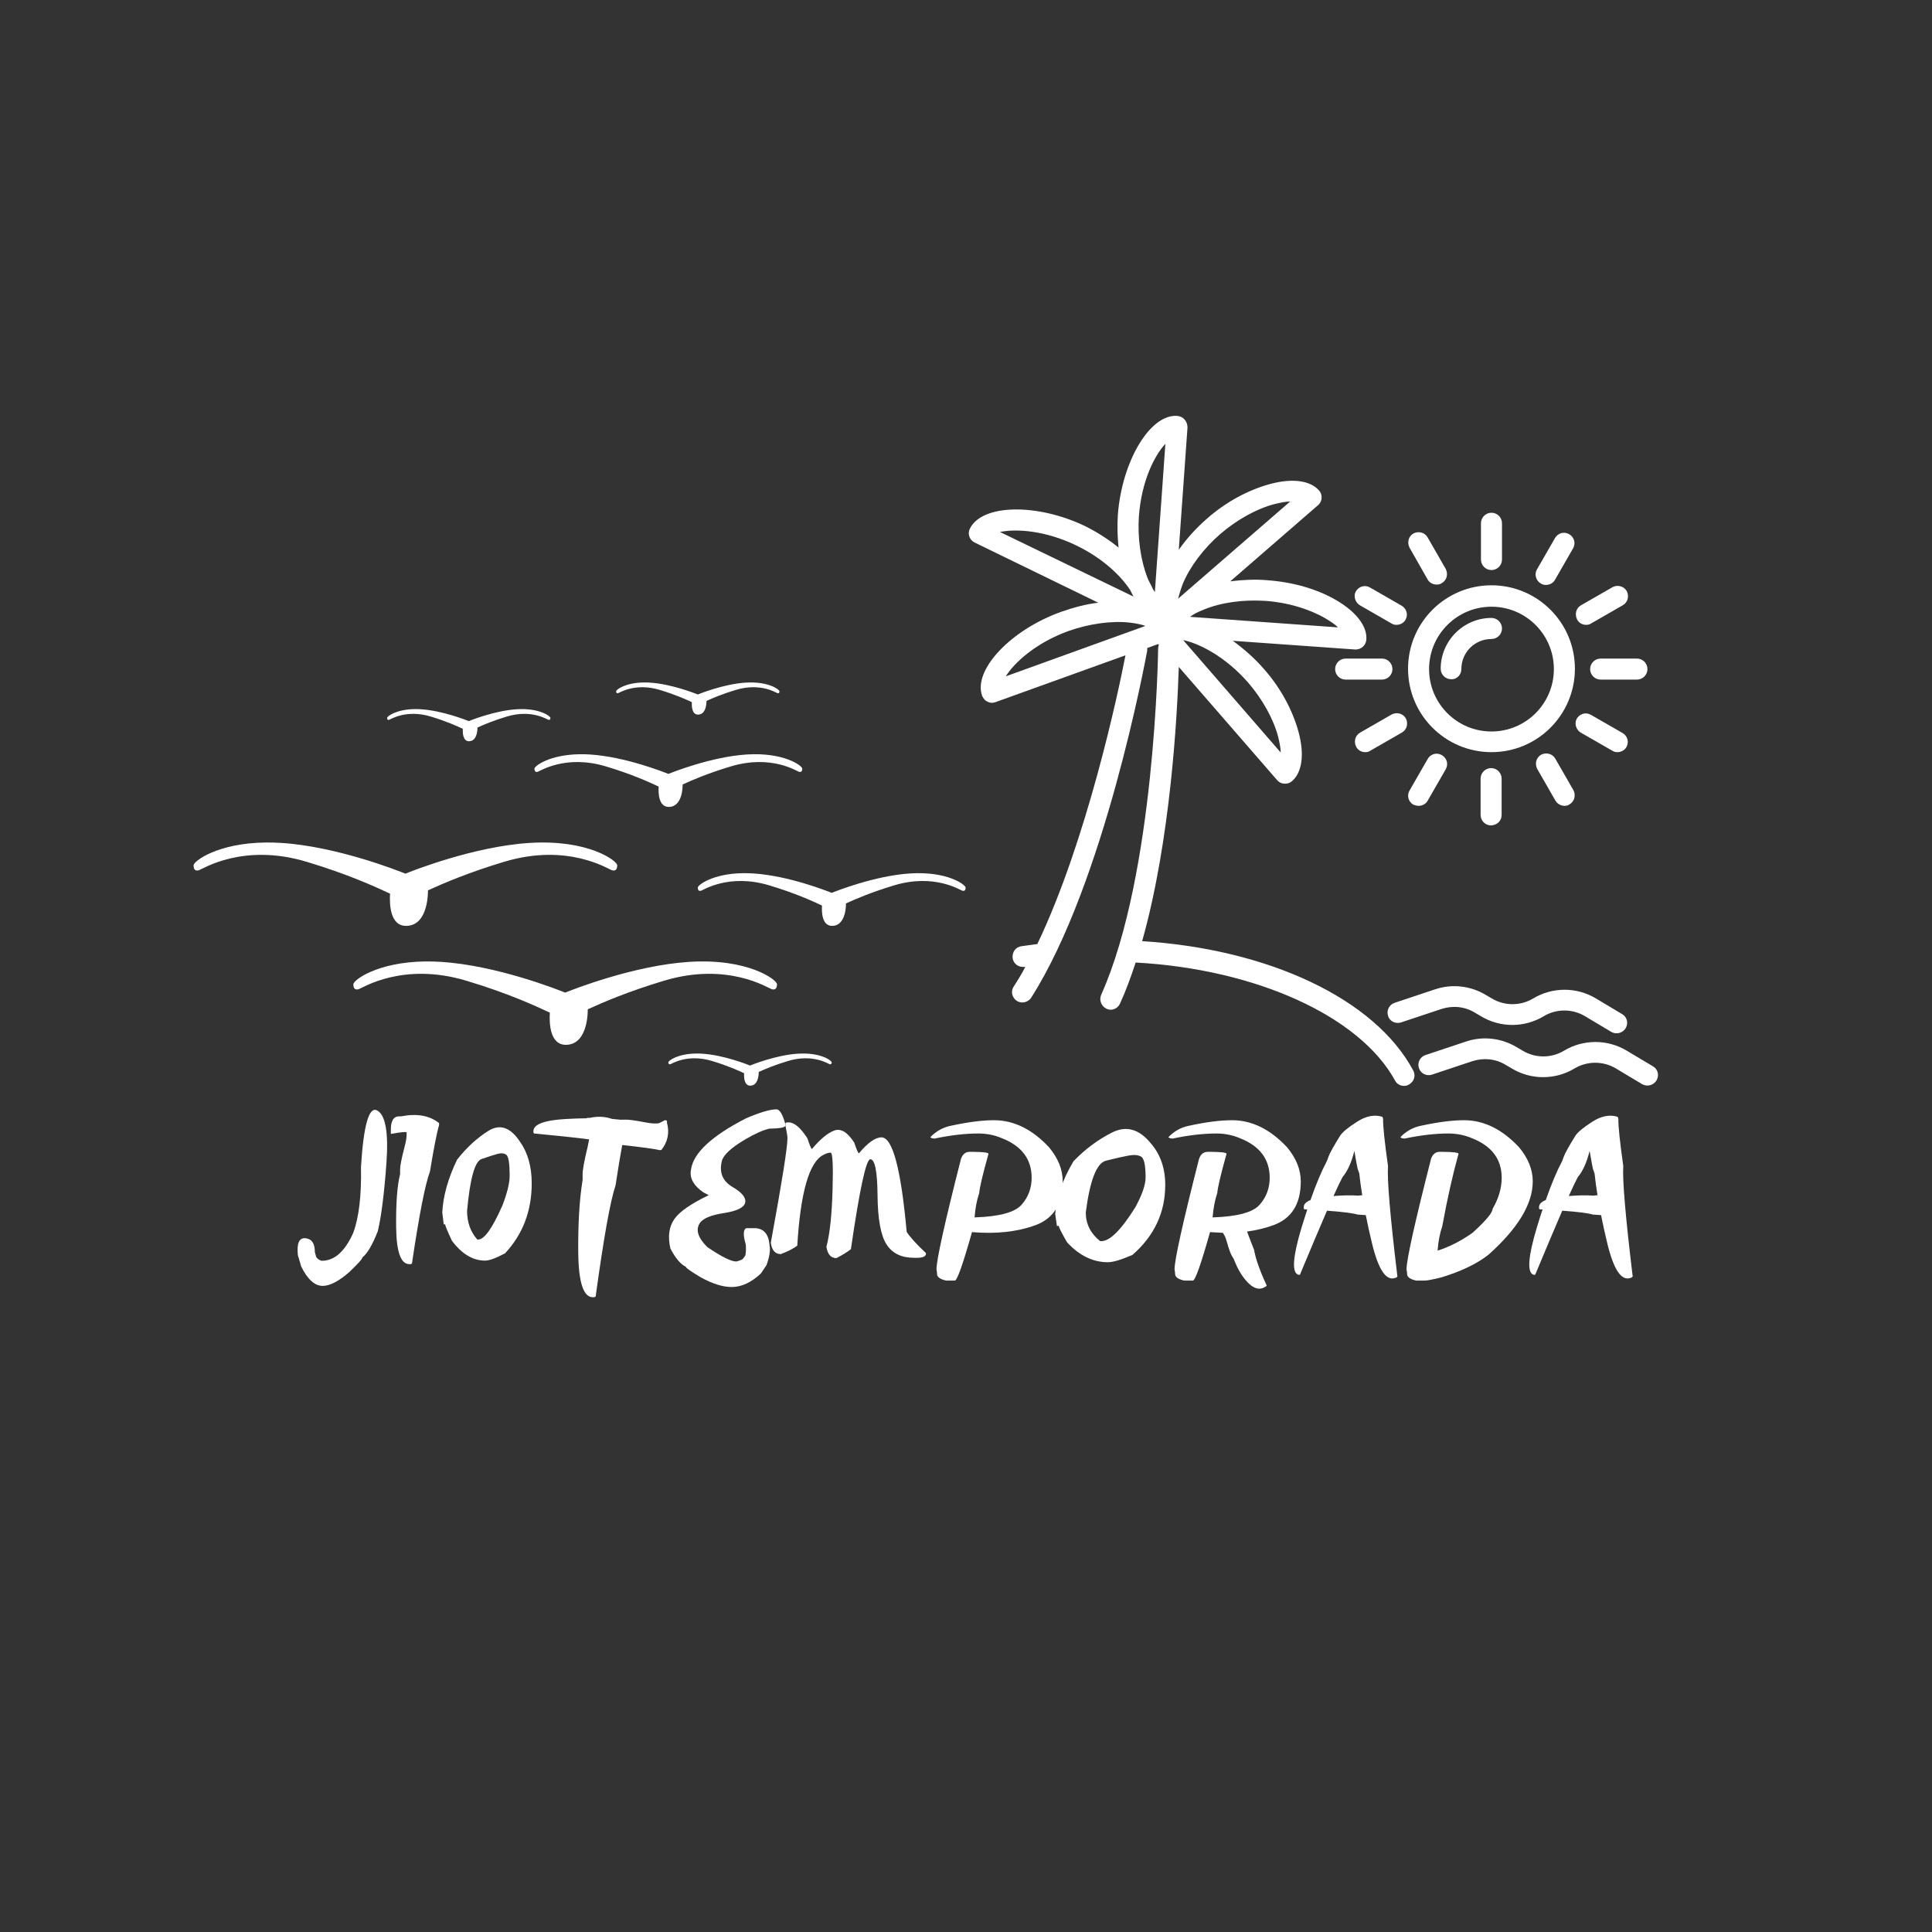 <svg xmlns="http://www.w3.org/2000/svg" xmlns:xlink="http://www.w3.org/1999/xlink" width="500" viewBox="0 0 375 375" height="500" preserveAspectRatio="xMidYMid meet"><rect x="0" y="0" width="375" height="375" fill="#333333" stroke="none"/><defs><g></g><clipPath id="6f6006e1fc"><path d="M 188 80.305 L 275 80.305 L 275 210.805 L 188 210.805 Z M 188 80.305 " clip-rule="nonzero"></path></clipPath><clipPath id="3258967859"><path d="M 275 201 L 322 201 L 322 210.805 L 275 210.805 Z M 275 201 " clip-rule="nonzero"></path></clipPath><clipPath id="2ce2bdd0ac"><path d="M 37.5 163 L 120 163 L 120 180 L 37.5 180 Z M 37.5 163 " clip-rule="nonzero"></path></clipPath><clipPath id="026250c66b"><path d="M 135 169 L 187.5 169 L 187.5 180 L 135 180 Z M 135 169 " clip-rule="nonzero"></path></clipPath><clipPath id="02abb4a03f"><path d="M 119 132.215 L 152 132.215 L 152 139 L 119 139 Z M 119 132.215 " clip-rule="nonzero"></path></clipPath><clipPath id="b14cd1db0f"><path d="M 129 204 L 162 204 L 162 210.965 L 129 210.965 Z M 129 204 " clip-rule="nonzero"></path></clipPath></defs><path fill="#ffffff" d="M 289.492 145.992 C 298.438 145.992 305.688 138.742 305.688 129.801 C 305.688 120.859 298.438 113.605 289.492 113.605 C 280.551 113.605 273.301 120.859 273.301 129.801 C 273.301 138.742 280.551 145.992 289.492 145.992 Z M 289.492 117.762 C 296.184 117.762 301.605 123.18 301.605 129.871 C 301.605 136.559 296.184 141.98 289.492 141.98 C 282.805 141.98 277.383 136.559 277.383 129.871 C 277.383 123.18 282.805 117.762 289.492 117.762 Z M 289.492 117.762 " fill-opacity="1" fill-rule="nonzero"></path><path fill="#ffffff" d="M 283.648 129.871 C 283.648 126.633 286.254 124.027 289.492 124.027 C 290.621 124.027 291.535 123.109 291.535 121.984 C 291.535 120.859 290.621 119.941 289.492 119.941 C 284.074 119.941 279.637 124.379 279.637 129.801 C 279.637 130.926 280.551 131.84 281.68 131.84 C 282.734 131.91 283.648 130.996 283.648 129.871 Z M 283.648 129.871 " fill-opacity="1" fill-rule="nonzero"></path><path fill="#ffffff" d="M 308.645 129.871 C 308.645 130.996 309.559 131.91 310.688 131.91 L 317.727 131.91 C 318.855 131.91 319.77 130.996 319.77 129.871 C 319.77 128.742 318.855 127.828 317.727 127.828 L 310.688 127.828 C 309.559 127.828 308.645 128.742 308.645 129.871 Z M 308.645 129.871 " fill-opacity="1" fill-rule="nonzero"></path><path fill="#ffffff" d="M 307.871 121.281 C 308.223 121.281 308.574 121.211 308.855 121 L 314.98 117.477 C 315.969 116.914 316.25 115.719 315.754 114.734 C 315.191 113.746 313.926 113.465 313.012 113.957 L 306.883 117.477 C 305.898 118.043 305.617 119.238 306.109 120.223 C 306.461 120.93 307.168 121.281 307.871 121.281 Z M 307.871 121.281 " fill-opacity="1" fill-rule="nonzero"></path><path fill="#ffffff" d="M 299.07 113.254 C 299.422 113.465 299.703 113.535 300.055 113.535 C 300.758 113.535 301.465 113.184 301.816 112.551 L 305.336 106.426 C 305.898 105.438 305.547 104.242 304.562 103.68 C 303.574 103.117 302.379 103.469 301.816 104.453 L 298.293 110.578 C 297.801 111.422 298.082 112.691 299.07 113.254 Z M 299.07 113.254 " fill-opacity="1" fill-rule="nonzero"></path><path fill="#ffffff" d="M 289.492 110.648 C 290.621 110.648 291.535 109.734 291.535 108.605 L 291.535 101.566 C 291.535 100.441 290.621 99.523 289.492 99.523 C 288.367 99.523 287.453 100.441 287.453 101.566 L 287.453 108.605 C 287.453 109.734 288.367 110.648 289.492 110.648 Z M 289.492 110.648 " fill-opacity="1" fill-rule="nonzero"></path><path fill="#ffffff" d="M 277.102 112.48 C 277.453 113.113 278.16 113.465 278.863 113.465 C 279.215 113.465 279.566 113.395 279.848 113.184 C 280.832 112.621 281.117 111.422 280.621 110.438 L 277.102 104.312 C 276.539 103.328 275.344 103.047 274.355 103.539 C 273.371 104.102 273.09 105.297 273.582 106.285 Z M 277.102 112.48 " fill-opacity="1" fill-rule="nonzero"></path><path fill="#ffffff" d="M 263.938 117.477 L 270.062 121 C 270.414 121.211 270.695 121.281 271.047 121.281 C 271.75 121.281 272.457 120.93 272.809 120.293 C 273.371 119.309 273.02 118.113 272.031 117.551 L 265.906 114.027 C 264.922 113.465 263.727 113.816 263.16 114.805 C 262.668 115.648 263.02 116.914 263.938 117.477 Z M 263.938 117.477 " fill-opacity="1" fill-rule="nonzero"></path><path fill="#ffffff" d="M 270.273 129.871 C 270.273 128.742 269.355 127.828 268.23 127.828 L 261.191 127.828 C 260.062 127.828 259.148 128.742 259.148 129.871 C 259.148 130.996 260.062 131.91 261.191 131.91 L 268.23 131.91 C 269.355 131.91 270.273 130.996 270.273 129.871 Z M 270.273 129.871 " fill-opacity="1" fill-rule="nonzero"></path><path fill="#ffffff" d="M 264.992 145.992 C 265.344 145.992 265.695 145.922 265.977 145.711 L 272.102 142.191 C 273.09 141.629 273.371 140.43 272.879 139.445 C 272.312 138.461 271.117 138.18 270.133 138.672 L 264.008 142.191 C 263.02 142.754 262.738 143.953 263.23 144.938 C 263.582 145.641 264.289 145.992 264.992 145.992 Z M 264.992 145.992 " fill-opacity="1" fill-rule="nonzero"></path><path fill="#ffffff" d="M 275.344 156.414 C 276.047 156.414 276.75 156.062 277.102 155.43 L 280.621 149.301 C 281.188 148.316 280.832 147.121 279.848 146.559 C 278.863 145.992 277.664 146.344 277.102 147.332 L 273.582 153.457 C 273.02 154.441 273.371 155.641 274.355 156.203 C 274.637 156.273 274.988 156.414 275.344 156.414 Z M 275.344 156.414 " fill-opacity="1" fill-rule="nonzero"></path><path fill="#ffffff" d="M 291.465 158.176 L 291.465 151.133 C 291.465 150.008 290.551 149.09 289.422 149.09 C 288.297 149.09 287.383 150.008 287.383 151.133 L 287.383 158.176 C 287.383 159.301 288.297 160.215 289.422 160.215 C 290.621 160.145 291.465 159.301 291.465 158.176 Z M 291.465 158.176 " fill-opacity="1" fill-rule="nonzero"></path><path fill="#ffffff" d="M 303.645 156.414 C 303.996 156.414 304.352 156.344 304.633 156.133 C 305.617 155.57 305.898 154.371 305.406 153.387 L 301.887 147.262 C 301.32 146.273 300.125 145.992 299.141 146.484 C 298.152 147.051 297.871 148.246 298.363 149.23 L 301.887 155.359 C 302.238 155.992 302.941 156.414 303.645 156.414 Z M 303.645 156.414 " fill-opacity="1" fill-rule="nonzero"></path><path fill="#ffffff" d="M 306.812 142.191 L 312.941 145.711 C 313.293 145.922 313.574 145.992 313.926 145.992 C 314.629 145.992 315.332 145.641 315.684 145.008 C 316.25 144.023 315.898 142.824 314.91 142.262 L 308.785 138.742 C 307.801 138.18 306.602 138.531 306.039 139.516 C 305.547 140.43 305.898 141.629 306.812 142.191 Z M 306.812 142.191 " fill-opacity="1" fill-rule="nonzero"></path><g clip-path="url(#6f6006e1fc)"><path fill="#ffffff" d="M 221.691 182.676 C 227.254 162.961 228.52 138.531 228.801 129.449 L 247.883 151.414 C 248.305 151.906 248.867 152.117 249.434 152.117 C 249.926 152.117 250.348 151.977 250.77 151.625 C 252.742 149.938 253.234 146.414 252.039 142.051 C 250.91 137.898 248.586 133.531 245.348 129.871 C 243.52 127.758 241.406 125.926 239.293 124.379 L 263.02 126.066 C 263.09 126.066 263.09 126.066 263.16 126.066 C 264.219 126.066 265.133 125.223 265.203 124.168 C 265.414 121.562 263.23 118.746 259.359 116.492 C 255.629 114.309 250.91 112.973 245.98 112.621 C 243.59 112.41 241.125 112.551 238.801 112.832 L 255.84 98.047 C 256.684 97.344 256.754 96.004 256.051 95.23 C 254.359 93.258 250.84 92.766 246.477 93.961 C 242.32 95.09 237.957 97.414 234.293 100.652 C 232.184 102.48 230.352 104.523 228.801 106.707 L 230.492 82.98 C 230.492 82.344 230.281 81.852 229.93 81.43 C 229.578 81.008 229.086 80.797 228.52 80.727 C 223.242 80.305 217.75 89.527 216.973 99.945 C 216.832 102.059 216.902 104.242 217.113 106.285 C 215.215 104.734 213.031 103.328 210.637 102.129 C 201.273 97.625 190.57 97.836 188.25 102.621 C 187.754 103.609 188.176 104.805 189.164 105.297 L 213.172 116.984 C 210.777 117.266 208.383 117.902 205.992 118.746 C 196.133 122.266 188.812 130.082 190.641 135.082 C 190.852 135.574 191.207 135.996 191.699 136.207 C 191.98 136.348 192.262 136.418 192.543 136.418 C 192.754 136.418 193.035 136.348 193.246 136.277 L 218.453 127.195 C 217.043 134.516 210.918 163.242 201.344 183.238 C 200.289 183.379 199.301 183.52 198.246 183.66 C 197.121 183.801 196.414 184.859 196.555 185.984 C 196.695 186.969 197.543 187.676 198.527 187.676 C 198.598 187.676 198.738 187.676 198.809 187.676 C 198.879 187.676 198.949 187.676 199.02 187.676 C 198.316 189.012 197.543 190.281 196.766 191.477 C 196.133 192.391 196.414 193.66 197.402 194.293 C 197.754 194.504 198.105 194.574 198.457 194.574 C 199.09 194.574 199.793 194.223 200.148 193.66 C 214.371 171.34 222.324 128.109 222.676 126.281 C 222.676 126.066 222.676 125.926 222.676 125.785 L 224.789 125.012 L 224.93 125.152 C 224.859 125.363 224.789 125.645 224.789 125.926 C 224.789 126.352 224.227 169.723 213.734 193.098 C 213.312 194.082 213.734 195.277 214.723 195.77 C 215.004 195.914 215.285 195.984 215.566 195.984 C 216.34 195.984 217.043 195.559 217.398 194.785 C 218.523 192.32 219.508 189.645 220.426 186.828 C 243.801 188.098 263.938 197.25 270.766 209.711 C 271.117 210.418 271.82 210.77 272.527 210.77 C 272.879 210.77 273.16 210.699 273.512 210.488 C 274.496 209.922 274.848 208.727 274.285 207.742 C 266.824 193.871 246.266 184.227 221.691 182.676 Z M 242.25 132.477 C 244.996 135.645 247.18 139.516 248.094 143.035 C 248.375 144.234 248.586 145.219 248.586 146.062 L 229.648 124.238 C 232.676 124.871 237.746 127.336 242.25 132.477 Z M 245.629 116.633 C 249.855 116.914 254.078 118.184 257.246 120.012 C 258.305 120.648 259.148 121.211 259.711 121.773 L 230.984 119.73 C 231.617 119.238 232.535 118.746 233.66 118.324 C 237.039 116.914 241.406 116.352 245.629 116.633 Z M 229.578 113.324 C 230.984 109.945 233.66 106.426 236.828 103.68 C 239.996 100.934 243.871 98.75 247.391 97.836 C 248.586 97.555 249.574 97.344 250.418 97.344 L 228.66 116.211 C 228.875 115.438 229.156 114.449 229.578 113.324 Z M 194.094 103.258 C 197.121 102.621 202.754 102.902 208.879 105.859 C 214.156 108.395 217.609 111.848 219.367 114.52 C 219.578 114.945 219.789 115.367 220 115.789 Z M 195.219 131.277 C 196.836 128.672 200.992 124.801 207.398 122.477 C 211.41 121.07 215.777 120.438 219.367 120.859 C 220.566 121 221.551 121.211 222.324 121.492 Z M 224.156 114.945 C 224.086 114.805 224.016 114.664 223.875 114.52 C 223.594 113.957 223.312 113.324 222.957 112.691 C 222.887 112.551 222.816 112.41 222.746 112.199 C 221.41 108.816 220.777 104.453 221.059 100.23 C 221.551 93.398 224.086 88.398 226.199 86.148 Z M 224.156 114.945 " fill-opacity="1" fill-rule="nonzero"></path></g><path fill="#ffffff" d="M 271.961 198.445 L 279.777 195.844 C 281.961 195.137 284.285 195.348 286.254 196.547 L 287.453 197.25 C 291.184 199.504 295.902 199.504 299.633 197.25 C 302.098 195.77 305.195 195.77 307.66 197.25 L 312.727 200.277 C 313.082 200.488 313.434 200.559 313.785 200.559 C 314.488 200.559 315.121 200.207 315.543 199.574 C 316.109 198.586 315.824 197.391 314.84 196.828 L 309.77 193.801 C 306.039 191.547 301.32 191.547 297.59 193.801 C 295.125 195.277 292.027 195.277 289.562 193.801 L 288.367 193.098 C 285.41 191.336 281.82 190.914 278.512 192.039 L 270.695 194.645 C 269.641 194.996 269.074 196.125 269.426 197.18 C 269.711 198.234 270.906 198.801 271.961 198.445 Z M 271.961 198.445 " fill-opacity="1" fill-rule="nonzero"></path><g clip-path="url(#3258967859)"><path fill="#ffffff" d="M 320.824 206.965 L 315.754 203.938 C 312.023 201.688 307.309 201.688 303.574 203.938 C 301.109 205.418 298.012 205.418 295.551 203.938 L 294.352 203.234 C 291.395 201.473 287.805 201.051 284.496 202.18 L 276.68 204.785 C 275.625 205.137 275.059 206.262 275.414 207.316 C 275.766 208.375 276.891 208.938 277.945 208.586 L 285.762 205.98 C 287.945 205.277 290.27 205.488 292.238 206.684 L 293.438 207.387 C 297.168 209.641 301.887 209.641 305.617 207.387 C 308.082 205.91 311.18 205.91 313.645 207.387 L 318.711 210.418 C 319.066 210.629 319.418 210.699 319.77 210.699 C 320.473 210.699 321.105 210.348 321.527 209.711 C 322.094 208.727 321.812 207.531 320.824 206.965 Z M 320.824 206.965 " fill-opacity="1" fill-rule="nonzero"></path></g><path fill="#ffffff" d="M 82.57 186.617 C 73.188 186.73 68.586 190.258 68.586 191.039 C 68.586 191.902 68.945 192.184 69.617 192 C 70.285 191.816 78.145 186.641 90.512 190.355 C 98.523 192.762 103.734 195.152 106.723 196.551 C 106.594 198.668 106.734 202.926 109.977 202.797 C 114.277 202.625 114.082 195.938 114.082 195.906 C 117.203 194.477 121.988 192.43 128.891 190.355 C 141.258 186.641 149.113 191.816 149.785 192 C 150.453 192.184 150.812 191.902 150.812 191.039 C 150.812 190.18 145.215 185.969 133.762 186.699 C 122.906 187.395 110.93 192.168 109.699 192.668 C 108.473 192.168 96.496 187.395 85.637 186.699 C 84.562 186.633 83.543 186.605 82.57 186.617 Z M 82.57 186.617 " fill-opacity="1" fill-rule="nonzero"></path><g clip-path="url(#2ce2bdd0ac)"><path fill="#ffffff" d="M 51.559 163.531 C 42.172 163.641 37.574 167.172 37.574 167.953 C 37.574 168.812 37.934 169.094 38.602 168.91 C 39.273 168.73 47.133 163.551 59.496 167.266 C 67.508 169.676 72.723 172.062 75.707 173.461 C 75.578 175.578 75.723 179.84 78.965 179.711 C 83.262 179.539 83.066 172.848 83.066 172.816 C 86.188 171.391 90.977 169.34 97.875 167.266 C 110.242 163.551 118.102 168.73 118.77 168.91 C 119.441 169.094 119.801 168.812 119.801 167.953 C 119.801 167.09 114.203 162.883 102.75 163.613 C 91.891 164.305 79.914 169.078 78.688 169.578 C 77.457 169.078 65.48 164.305 54.625 163.613 C 53.551 163.543 52.527 163.52 51.555 163.531 Z M 51.559 163.531 " fill-opacity="1" fill-rule="nonzero"></path></g><g clip-path="url(#026250c66b)"><path fill="#ffffff" d="M 144.281 169.48 C 138.348 169.551 135.441 171.785 135.441 172.277 C 135.441 172.82 135.668 173 136.09 172.883 C 136.516 172.77 141.48 169.496 149.301 171.844 C 154.363 173.367 157.66 174.879 159.547 175.762 C 159.469 177.098 159.555 179.793 161.605 179.711 C 164.324 179.602 164.203 175.375 164.199 175.355 C 166.172 174.453 169.199 173.156 173.562 171.844 C 181.379 169.496 186.348 172.77 186.773 172.883 C 187.195 173 187.422 172.82 187.422 172.277 C 187.422 171.734 183.883 169.07 176.645 169.535 C 169.781 169.973 162.207 172.992 161.434 173.305 C 160.656 172.988 153.086 169.973 146.219 169.535 C 145.539 169.492 144.895 169.477 144.281 169.48 Z M 144.281 169.48 " fill-opacity="1" fill-rule="nonzero"></path></g><path fill="#ffffff" d="M 112.578 146.395 C 106.645 146.465 103.738 148.695 103.738 149.188 C 103.738 149.734 103.965 149.91 104.387 149.797 C 104.812 149.68 109.777 146.406 117.598 148.758 C 122.66 150.277 125.957 151.789 127.844 152.672 C 127.766 154.012 127.852 156.703 129.902 156.621 C 132.621 156.512 132.5 152.285 132.496 152.266 C 134.469 151.363 137.496 150.066 141.859 148.758 C 149.676 146.406 154.645 149.68 155.07 149.797 C 155.492 149.91 155.719 149.734 155.719 149.188 C 155.719 148.645 152.18 145.984 144.941 146.445 C 138.078 146.883 130.504 149.902 129.73 150.219 C 128.953 149.902 121.383 146.883 114.516 146.445 C 113.84 146.402 113.191 146.387 112.578 146.395 Z M 112.578 146.395 " fill-opacity="1" fill-rule="nonzero"></path><path fill="#ffffff" d="M 80.527 137.633 C 76.91 137.676 75.137 139.039 75.137 139.34 C 75.137 139.672 75.273 139.781 75.531 139.711 C 75.789 139.641 78.82 137.641 83.59 139.074 C 86.676 140.004 88.688 140.926 89.836 141.465 C 89.789 142.281 89.844 143.922 91.094 143.871 C 92.75 143.805 92.676 141.227 92.676 141.215 C 93.879 140.664 95.727 139.875 98.387 139.074 C 103.152 137.645 106.184 139.641 106.441 139.711 C 106.699 139.781 106.84 139.672 106.84 139.34 C 106.84 139.008 104.68 137.383 100.266 137.668 C 96.078 137.934 91.461 139.773 90.988 139.965 C 90.512 139.773 85.895 137.934 81.707 137.668 C 81.293 137.641 80.902 137.629 80.527 137.633 Z M 80.527 137.633 " fill-opacity="1" fill-rule="nonzero"></path><g clip-path="url(#02abb4a03f)"><path fill="#ffffff" d="M 124.98 132.465 C 121.363 132.508 119.59 133.867 119.59 134.172 C 119.59 134.504 119.727 134.609 119.984 134.539 C 120.246 134.469 123.273 132.473 128.043 133.906 C 131.129 134.836 133.141 135.754 134.293 136.293 C 134.242 137.109 134.297 138.754 135.547 138.703 C 137.203 138.637 137.129 136.059 137.129 136.047 C 138.332 135.496 140.18 134.707 142.84 133.906 C 147.605 132.473 150.637 134.469 150.895 134.539 C 151.152 134.609 151.293 134.504 151.293 134.172 C 151.293 133.84 149.133 132.215 144.719 132.496 C 140.531 132.766 135.914 134.605 135.441 134.797 C 134.965 134.605 130.348 132.766 126.164 132.496 C 125.75 132.469 125.355 132.461 124.98 132.465 Z M 124.98 132.465 " fill-opacity="1" fill-rule="nonzero"></path></g><g clip-path="url(#b14cd1db0f)"><path fill="#ffffff" d="M 135.121 204.488 C 131.5 204.531 129.727 205.891 129.727 206.191 C 129.727 206.523 129.867 206.633 130.125 206.562 C 130.383 206.492 133.414 204.496 138.18 205.93 C 141.27 206.855 143.281 207.777 144.43 208.316 C 144.383 209.133 144.438 210.773 145.688 210.727 C 147.344 210.66 147.27 208.082 147.27 208.066 C 148.473 207.52 150.316 206.727 152.977 205.93 C 157.746 204.496 160.777 206.492 161.035 206.562 C 161.293 206.633 161.43 206.523 161.43 206.191 C 161.43 205.859 159.273 204.238 154.855 204.52 C 150.672 204.785 146.055 206.625 145.578 206.82 C 145.105 206.625 140.488 204.785 136.301 204.52 C 135.887 204.492 135.492 204.484 135.121 204.488 Z M 135.121 204.488 " fill-opacity="1" fill-rule="nonzero"></path></g><g fill="#ffffff" fill-opacity="1"><g transform="translate(57.832, 245.777)"><g><path d="M 17.172 -20 C 16.742 -14.094 16.188 -9.691 15.5 -6.797 C 14.445 -4.129 13.445 -2.43 12.5 -1.703 C 12.562 -1.492 11.719 -0.551 9.969 1.125 C 7.926 2.914 6.203 3.812 4.797 3.812 C 3.266 3.812 1.879 2.566 0.641 0.078 L -0.016 -2.156 C -0.254 -4.457 0.234 -5.551 1.453 -5.438 C 2.68 -5.32 3.289 -4.422 3.281 -2.734 L 3.531 -1.844 C 3.633 -1.562 3.969 -1.301 4.531 -1.062 C 7.02 -1.008 9.082 -2.805 10.719 -6.453 C 11.844 -9.484 12.348 -13.754 12.234 -19.266 C 12.742 -27.473 13.801 -31.125 15.406 -30.219 C 17.008 -29.312 17.598 -25.906 17.172 -20 Z M 17.172 -20 "></path></g></g></g><g fill="#ffffff" fill-opacity="1"><g transform="translate(75.863, 245.777)"><g><path d="M 1.625 -29.094 L 1.984 -29.094 C 5.066 -29.695 7.523 -29.258 9.359 -27.781 L 9.359 -27.375 C 8.953 -26.07 8.363 -23.078 7.594 -18.391 C 6.664 -15.93 5.5 -9.973 4.094 -0.516 L 3.859 -0.406 L 3.594 -0.406 C 1.945 -0.406 1.094 -2.754 1.031 -7.453 C 0.969 -12.16 1.223 -15.633 1.797 -17.875 L 1.797 -18.797 C 1.797 -19.492 2.086 -20.969 2.672 -23.219 C 2.93 -24.156 3.062 -24.941 3.062 -25.578 L 3.062 -25.953 C 3.062 -26.141 2.039 -26.051 0 -25.688 L 0 -26.547 C 0 -28.242 0.539 -29.094 1.625 -29.094 Z M 1.625 -29.094 "></path></g></g></g><g fill="#ffffff" fill-opacity="1"><g transform="translate(85.847, 245.777)"><g><path d="M 12.453 -21.609 C 12.047 -21.941 11.457 -22.004 10.688 -21.797 C 9.914 -21.586 8.883 -21.254 7.594 -20.797 C 6.312 -20.336 5.383 -16.992 4.812 -10.766 C 4.812 -8.535 5.473 -6.676 6.797 -5.188 L 6.984 -5.188 C 8.16 -5.188 9.719 -7.379 11.656 -11.766 C 12.602 -14.203 13.078 -16.141 13.078 -17.578 C 13.078 -19.93 12.867 -21.273 12.453 -21.609 Z M 8.953 -26.281 C 11.18 -27.664 13.219 -26.973 15.062 -24.203 C 16.594 -22.055 17.359 -19.352 17.359 -16.094 C 17.359 -10.738 15.633 -6.211 12.188 -2.516 C 10.414 -1.566 9.125 -1.094 8.312 -1.094 C 5.938 -1.094 3.785 -2.383 1.859 -4.969 C 0.992 -6.82 0.562 -7.879 0.562 -8.141 L 0.297 -8.141 L 0.297 -7.984 L 0 -10.438 C 0.156 -13.625 1.113 -17.039 2.875 -20.688 C 4.707 -23.031 6.734 -24.895 8.953 -26.281 Z M 8.953 -26.281 "></path></g></g></g><g fill="#ffffff" fill-opacity="1"><g transform="translate(103.819, 245.777)"><g><path d="M 10.031 -28.719 C 10.062 -28.77 10.117 -28.797 10.203 -28.797 L 10.625 -28.797 C 12.176 -29.141 13.629 -29.07 14.984 -28.594 C 15.555 -28.551 16.109 -28.5 16.641 -28.438 L 17.453 -28.453 C 18.078 -28.492 19.414 -28.316 21.469 -27.922 C 22.32 -27.754 23.035 -27.688 23.609 -27.719 L 23.938 -27.734 C 24.102 -27.754 24.535 -27.957 25.234 -28.344 L 25.359 -28.344 C 25.535 -28.32 25.629 -28.254 25.641 -28.141 L 25.641 -27.844 C 26.16 -25.895 25.797 -24.133 24.547 -22.562 L 24.188 -22.547 C 23.094 -22.797 20.68 -23.125 16.953 -23.531 C 16.598 -21.625 16.164 -19.004 15.656 -15.672 C 14.645 -12.703 13.359 -5.52 11.797 5.875 L 11.547 6.016 L 11.266 6.016 C 9.441 6.016 8.492 3.18 8.422 -2.484 C 8.359 -8.16 8.641 -12.914 9.266 -16.75 L 9.266 -17.875 C 9.266 -18.727 9.594 -20.508 10.25 -23.219 C 10.363 -23.719 10.457 -24.188 10.531 -24.625 C 7.801 -24.977 4.238 -25.359 -0.156 -25.766 L -0.281 -25.938 L -0.281 -26.156 C -0.344 -27.52 1.738 -28.328 5.969 -28.578 C 7.395 -28.66 8.75 -28.707 10.031 -28.719 Z M 10.031 -28.719 "></path></g></g></g><g fill="#ffffff" fill-opacity="1"><g transform="translate(130.476, 245.777)"><g><path d="M 14.156 -12.344 C 13.945 -11.395 12.586 -10.723 10.078 -10.328 C 7.566 -9.941 6.004 -9.305 5.391 -8.422 C 4.492 -7.117 4.969 -5.551 6.812 -3.719 C 9.562 -1.852 11.43 -0.922 12.422 -0.922 C 13.141 -1.086 13.586 -1.273 13.766 -1.484 L 14.203 -2.109 C 14.316 -2.742 14.344 -3.438 14.281 -4.188 C 13.844 -5.688 13.781 -6.676 14.094 -7.156 L 14.156 -7.234 C 14.227 -7.328 14.32 -7.379 14.438 -7.391 L 15.922 -7.391 C 17.742 -7.391 18.734 -6.27 18.891 -4.031 C 19.086 -3.113 18.891 -1.836 18.297 -0.203 L 17.219 1.391 C 15.352 3.148 13.461 4.031 11.547 4.031 C 9.785 4.031 7.758 3.391 5.469 2.109 C 3.508 0.93 2.578 0.27 2.672 0.125 C 1.609 -0.395 0.598 -1.594 -0.359 -3.469 C -0.879 -5.758 -0.625 -7.648 0.406 -9.141 C 1.375 -10.566 3.602 -12.117 7.094 -13.797 C 6.812 -13.941 6.477 -14.113 6.094 -14.312 C 4.227 -15.582 3.398 -16.992 3.609 -18.547 L 3.641 -18.719 C 4.066 -21.945 7.625 -25.273 14.312 -28.703 C 17.02 -29.867 18.992 -30.453 20.234 -30.453 C 20.867 -30.453 21.453 -29.469 21.984 -27.5 L 21.953 -27.266 C 21.91 -26.93 20.867 -26.742 18.828 -26.703 C 17.641 -26.43 16.086 -25.738 14.172 -24.625 C 11.273 -22.914 9.742 -21.426 9.578 -20.156 C 9.141 -18.07 9.848 -16.484 11.703 -15.391 C 13.555 -14.305 14.375 -13.289 14.156 -12.344 Z M 14.156 -12.344 "></path></g></g></g><g fill="#ffffff" fill-opacity="1"><g transform="translate(150.924, 245.777)"><g><path d="M 10.969 -26.328 C 12.258 -26.828 13.566 -26.047 14.891 -23.984 C 15.348 -22.609 15.648 -21.922 15.797 -21.922 C 17.516 -23.984 18.973 -25.016 20.172 -25.016 C 22.328 -25.016 23.957 -18.898 25.062 -6.672 C 25.77 -5.586 27.016 -4.219 28.797 -2.562 L 28.797 -2.297 C 28.66 -1.859 28.102 -1.641 27.125 -1.641 L 26.484 -1.641 C 24.035 -1.641 22.254 -2.508 21.141 -4.25 C 20.023 -6 19.445 -9.188 19.406 -13.812 C 19.363 -18.445 18.895 -20.766 18 -20.766 C 17.188 -20.766 15.93 -14.945 14.234 -3.312 C 13.516 -2.75 12.578 -2.172 11.422 -1.578 C 10.348 -1.578 9.703 -2.312 9.484 -3.781 C 10.141 -6.27 10.535 -9.93 10.672 -14.766 C 10.816 -19.609 10.691 -22.035 10.297 -22.047 C 9.91 -22.055 9.441 -21.91 8.891 -21.609 C 6.141 -20.234 4.453 -14.363 3.828 -4 C 3.109 -3.438 2.039 -2.891 0.625 -2.359 C -0.457 -2.359 -1.102 -3.086 -1.312 -4.547 C 0.844 -16.297 1.922 -23.055 1.922 -24.828 C 1.922 -25.254 1.789 -26.07 1.531 -27.281 L 1.531 -27.656 C 1.562 -27.832 1.648 -27.922 1.797 -27.922 L 2.172 -27.922 C 3.254 -27.922 4.461 -26.891 5.797 -24.828 C 6.242 -23.453 6.539 -22.766 6.688 -22.766 C 8.258 -24.648 9.688 -25.836 10.969 -26.328 Z M 10.969 -26.328 "></path></g></g></g><g fill="#ffffff" fill-opacity="1"><g transform="translate(180.257, 245.777)"><g><path d="M 12.688 -28.344 C 16.52 -28.344 20.07 -26.598 23.344 -23.109 C 25.125 -20.973 26.016 -18.758 26.016 -16.469 C 26.016 -12.102 24.25 -9.27 20.719 -7.969 C 17.188 -6.676 13.082 -6.227 8.406 -6.625 C 6.633 -0.352 5.523 2.781 5.078 2.781 L 3.391 2.781 C 2.211 2.52 1.625 2.094 1.625 1.5 C 1.625 1.258 1.586 0.957 1.516 0.594 C 1.516 -1.238 3.098 -8.379 6.266 -20.828 C 6.578 -21.742 7.141 -22.203 7.953 -22.203 L 8.734 -22.203 C 10.648 -22.18 11.609 -22.055 11.609 -21.828 C 10.484 -17.797 9.883 -15.258 9.812 -14.219 C 9.344 -12.832 9.039 -11.254 8.906 -9.484 L 9 -9.484 C 13.719 -9.641 16.727 -10.457 18.031 -11.938 C 19.332 -13.414 19.984 -15.16 19.984 -17.172 C 19.984 -20.797 18.039 -23.363 14.156 -24.875 C 12.75 -25.469 11.238 -25.766 9.625 -25.766 C 7.094 -25.766 4.266 -25.438 1.141 -24.781 C 0.609 -24.82 0.344 -24.922 0.344 -25.078 C 1.469 -26.234 2.785 -26.961 4.297 -27.266 C 7.609 -27.984 10.406 -28.344 12.688 -28.344 Z M 12.688 -28.344 "></path></g></g></g><g fill="#ffffff" fill-opacity="1"><g transform="translate(206.515, 245.777)"><g><path d="M 14.969 -21.281 C 14.383 -21.613 13.551 -21.676 12.469 -21.469 C 11.383 -21.27 9.941 -20.941 8.141 -20.484 C 6.336 -20.023 5.035 -16.676 4.234 -10.438 C 4.234 -8.219 5.16 -6.363 7.016 -4.875 L 7.266 -4.875 C 8.922 -4.875 11.113 -7.062 13.844 -11.438 C 15.176 -13.875 15.844 -15.812 15.844 -17.25 C 15.844 -19.602 15.551 -20.945 14.969 -21.281 Z M 9.328 -25.953 C 12.066 -27.336 14.566 -26.648 16.828 -23.891 C 18.711 -21.742 19.656 -19.039 19.656 -15.781 C 19.656 -10.426 17.535 -5.898 13.297 -2.203 C 11.117 -1.254 9.531 -0.781 8.531 -0.781 C 5.613 -0.781 2.969 -2.07 0.594 -4.656 C -0.469 -6.5 -1 -7.555 -1 -7.828 L -1.344 -7.828 L -1.344 -7.672 L -1.703 -10.125 C -1.492 -13.301 -0.312 -16.719 1.844 -20.375 C 4.102 -22.719 6.598 -24.578 9.328 -25.953 Z M 9.328 -25.953 "></path></g></g></g><g fill="#ffffff" fill-opacity="1"><g transform="translate(226.463, 245.777)"><g><path d="M 10.906 -6.484 C 10.094 -6.516 9.258 -6.562 8.406 -6.625 C 6.633 -0.352 5.523 2.781 5.078 2.781 L 3.391 2.781 C 2.211 2.52 1.625 2.094 1.625 1.5 C 1.625 1.258 1.586 0.957 1.516 0.594 C 1.516 -1.238 3.098 -8.379 6.266 -20.828 C 6.578 -21.742 7.141 -22.203 7.953 -22.203 L 8.734 -22.203 C 10.648 -22.18 11.609 -22.055 11.609 -21.828 C 10.484 -17.797 9.883 -15.258 9.812 -14.219 C 9.344 -12.832 9.039 -11.254 8.906 -9.484 L 9 -9.484 C 13.719 -9.641 16.727 -10.457 18.031 -11.938 C 19.332 -13.414 19.984 -15.16 19.984 -17.172 C 19.984 -20.797 18.039 -23.363 14.156 -24.875 C 12.75 -25.469 11.238 -25.766 9.625 -25.766 C 7.094 -25.766 4.266 -25.438 1.141 -24.781 C 0.609 -24.82 0.344 -24.922 0.344 -25.078 C 1.469 -26.234 2.785 -26.961 4.297 -27.266 C 7.609 -27.984 10.406 -28.344 12.688 -28.344 C 16.52 -28.344 20.07 -26.598 23.344 -23.109 C 25.125 -20.973 26.016 -18.758 26.016 -16.469 C 26.016 -12.102 24.254 -9.273 20.734 -7.984 C 19.129 -7.398 17.414 -6.984 15.594 -6.734 C 15.938 -5.785 16.391 -4.602 16.953 -3.188 C 17.254 -1.426 18.07 0.879 19.406 3.734 L 19.297 3.891 L 19.125 4 C 18.094 4.645 17.008 4.41 15.875 3.297 C 14.738 2.191 13.781 0.617 13 -1.422 L 12.688 -1.938 C 12.426 -2.332 12.078 -3.289 11.641 -4.812 C 11.473 -5.438 11.266 -5.93 11.016 -6.297 Z M 10.906 -6.484 "></path></g></g></g><g fill="#ffffff" fill-opacity="1"><g transform="translate(252.082, 245.777)"><g><path d="M 2.281 -12.844 C 3.375 -15.969 4.438 -18.492 5.469 -20.422 L 5.797 -21.312 C 6.047 -21.988 6.789 -23.328 8.031 -25.328 C 8.477 -26.023 9.57 -26.93 11.312 -28.047 C 13.062 -29.172 14.707 -29.488 16.25 -29 L 16.375 -28.609 C 16.344 -27.234 16.66 -24.188 17.328 -19.469 C 17.141 -16.82 17.75 -9.664 19.156 2 L 18.938 2.203 L 18.672 2.281 C 16.941 2.863 15.461 0.633 14.234 -4.406 C 13.773 -6.312 13.367 -8.148 13.016 -9.922 C 12.535 -9.953 12.008 -9.988 11.438 -10.031 C 10.426 -10.32 8.441 -10.57 5.484 -10.781 C 4.141 -7.676 2.391 -3.535 0.234 1.641 L 0.016 1.672 L -0.156 1.625 C -1.375 1.125 -1.129 -1.953 0.578 -7.609 C 0.941 -8.805 1.301 -9.941 1.656 -11.016 C 1.469 -11.016 1.273 -11.023 1.078 -11.047 L 0.984 -11.188 L 0.984 -11.344 C 0.91 -11.969 1.344 -12.469 2.281 -12.844 Z M 12.328 -13.781 C 12.086 -15.258 11.895 -16.676 11.75 -18.031 L 11.438 -18.891 C 11.375 -19.109 11.16 -20.273 10.797 -22.391 C 10.242 -20.148 9.477 -18.453 8.5 -17.297 C 8.156 -16.672 7.57 -15.445 6.75 -13.625 C 8.57 -13.781 10.172 -13.805 11.547 -13.703 L 12.062 -13.766 C 12.125 -13.773 12.211 -13.781 12.328 -13.781 Z M 12.328 -13.781 "></path></g></g></g><g fill="#ffffff" fill-opacity="1"><g transform="translate(271.491, 245.777)"><g><path d="M 12.688 -28.344 C 16.52 -28.344 20.07 -26.598 23.344 -23.109 C 25.125 -20.973 26.016 -18.758 26.016 -16.469 C 26.016 -12.102 23.156 -7.363 17.438 -2.25 C 15.188 -0.477 12.125 0.992 8.25 2.172 C 6.582 2.578 5.523 2.781 5.078 2.781 L 3.391 2.781 C 2.211 2.52 1.625 2.094 1.625 1.5 C 1.625 1.258 1.586 0.957 1.516 0.594 C 1.516 -1.238 3.098 -8.379 6.266 -20.828 C 6.578 -21.742 7.141 -22.203 7.953 -22.203 L 8.734 -22.203 C 10.648 -22.18 11.609 -22.055 11.609 -21.828 C 10.484 -17.797 9.43 -13.113 8.453 -7.781 C 7.984 -6.406 7.68 -4.832 7.547 -3.062 L 7.656 -3.062 C 9.938 -3.812 12.172 -4.961 14.359 -6.516 C 16.93 -8.859 18.219 -10.398 18.219 -11.141 C 19.395 -13.148 19.984 -15.16 19.984 -17.172 C 19.984 -20.797 18.039 -23.363 14.156 -24.875 C 12.75 -25.469 11.238 -25.766 9.625 -25.766 C 7.094 -25.766 4.266 -25.438 1.141 -24.781 C 0.609 -24.82 0.344 -24.922 0.344 -25.078 C 1.469 -26.234 2.785 -26.961 4.297 -27.266 C 7.609 -27.984 10.406 -28.344 12.688 -28.344 Z M 12.688 -28.344 "></path></g></g></g><g fill="#ffffff" fill-opacity="1"><g transform="translate(297.749, 245.777)"><g><path d="M 2.281 -12.844 C 3.375 -15.969 4.438 -18.492 5.469 -20.422 L 5.797 -21.312 C 6.047 -21.988 6.789 -23.328 8.031 -25.328 C 8.477 -26.023 9.57 -26.93 11.312 -28.047 C 13.062 -29.172 14.707 -29.488 16.25 -29 L 16.375 -28.609 C 16.344 -27.234 16.66 -24.188 17.328 -19.469 C 17.141 -16.82 17.75 -9.664 19.156 2 L 18.938 2.203 L 18.672 2.281 C 16.941 2.863 15.461 0.633 14.234 -4.406 C 13.773 -6.312 13.367 -8.148 13.016 -9.922 C 12.535 -9.953 12.008 -9.988 11.438 -10.031 C 10.426 -10.32 8.441 -10.57 5.484 -10.781 C 4.141 -7.676 2.391 -3.535 0.234 1.641 L 0.016 1.672 L -0.156 1.625 C -1.375 1.125 -1.129 -1.953 0.578 -7.609 C 0.941 -8.805 1.301 -9.941 1.656 -11.016 C 1.469 -11.016 1.273 -11.023 1.078 -11.047 L 0.984 -11.188 L 0.984 -11.344 C 0.91 -11.969 1.344 -12.469 2.281 -12.844 Z M 12.328 -13.781 C 12.086 -15.258 11.895 -16.676 11.75 -18.031 L 11.438 -18.891 C 11.375 -19.109 11.16 -20.273 10.797 -22.391 C 10.242 -20.148 9.477 -18.453 8.5 -17.297 C 8.156 -16.672 7.57 -15.445 6.75 -13.625 C 8.57 -13.781 10.172 -13.805 11.547 -13.703 L 12.062 -13.766 C 12.125 -13.773 12.211 -13.781 12.328 -13.781 Z M 12.328 -13.781 "></path></g></g></g></svg>